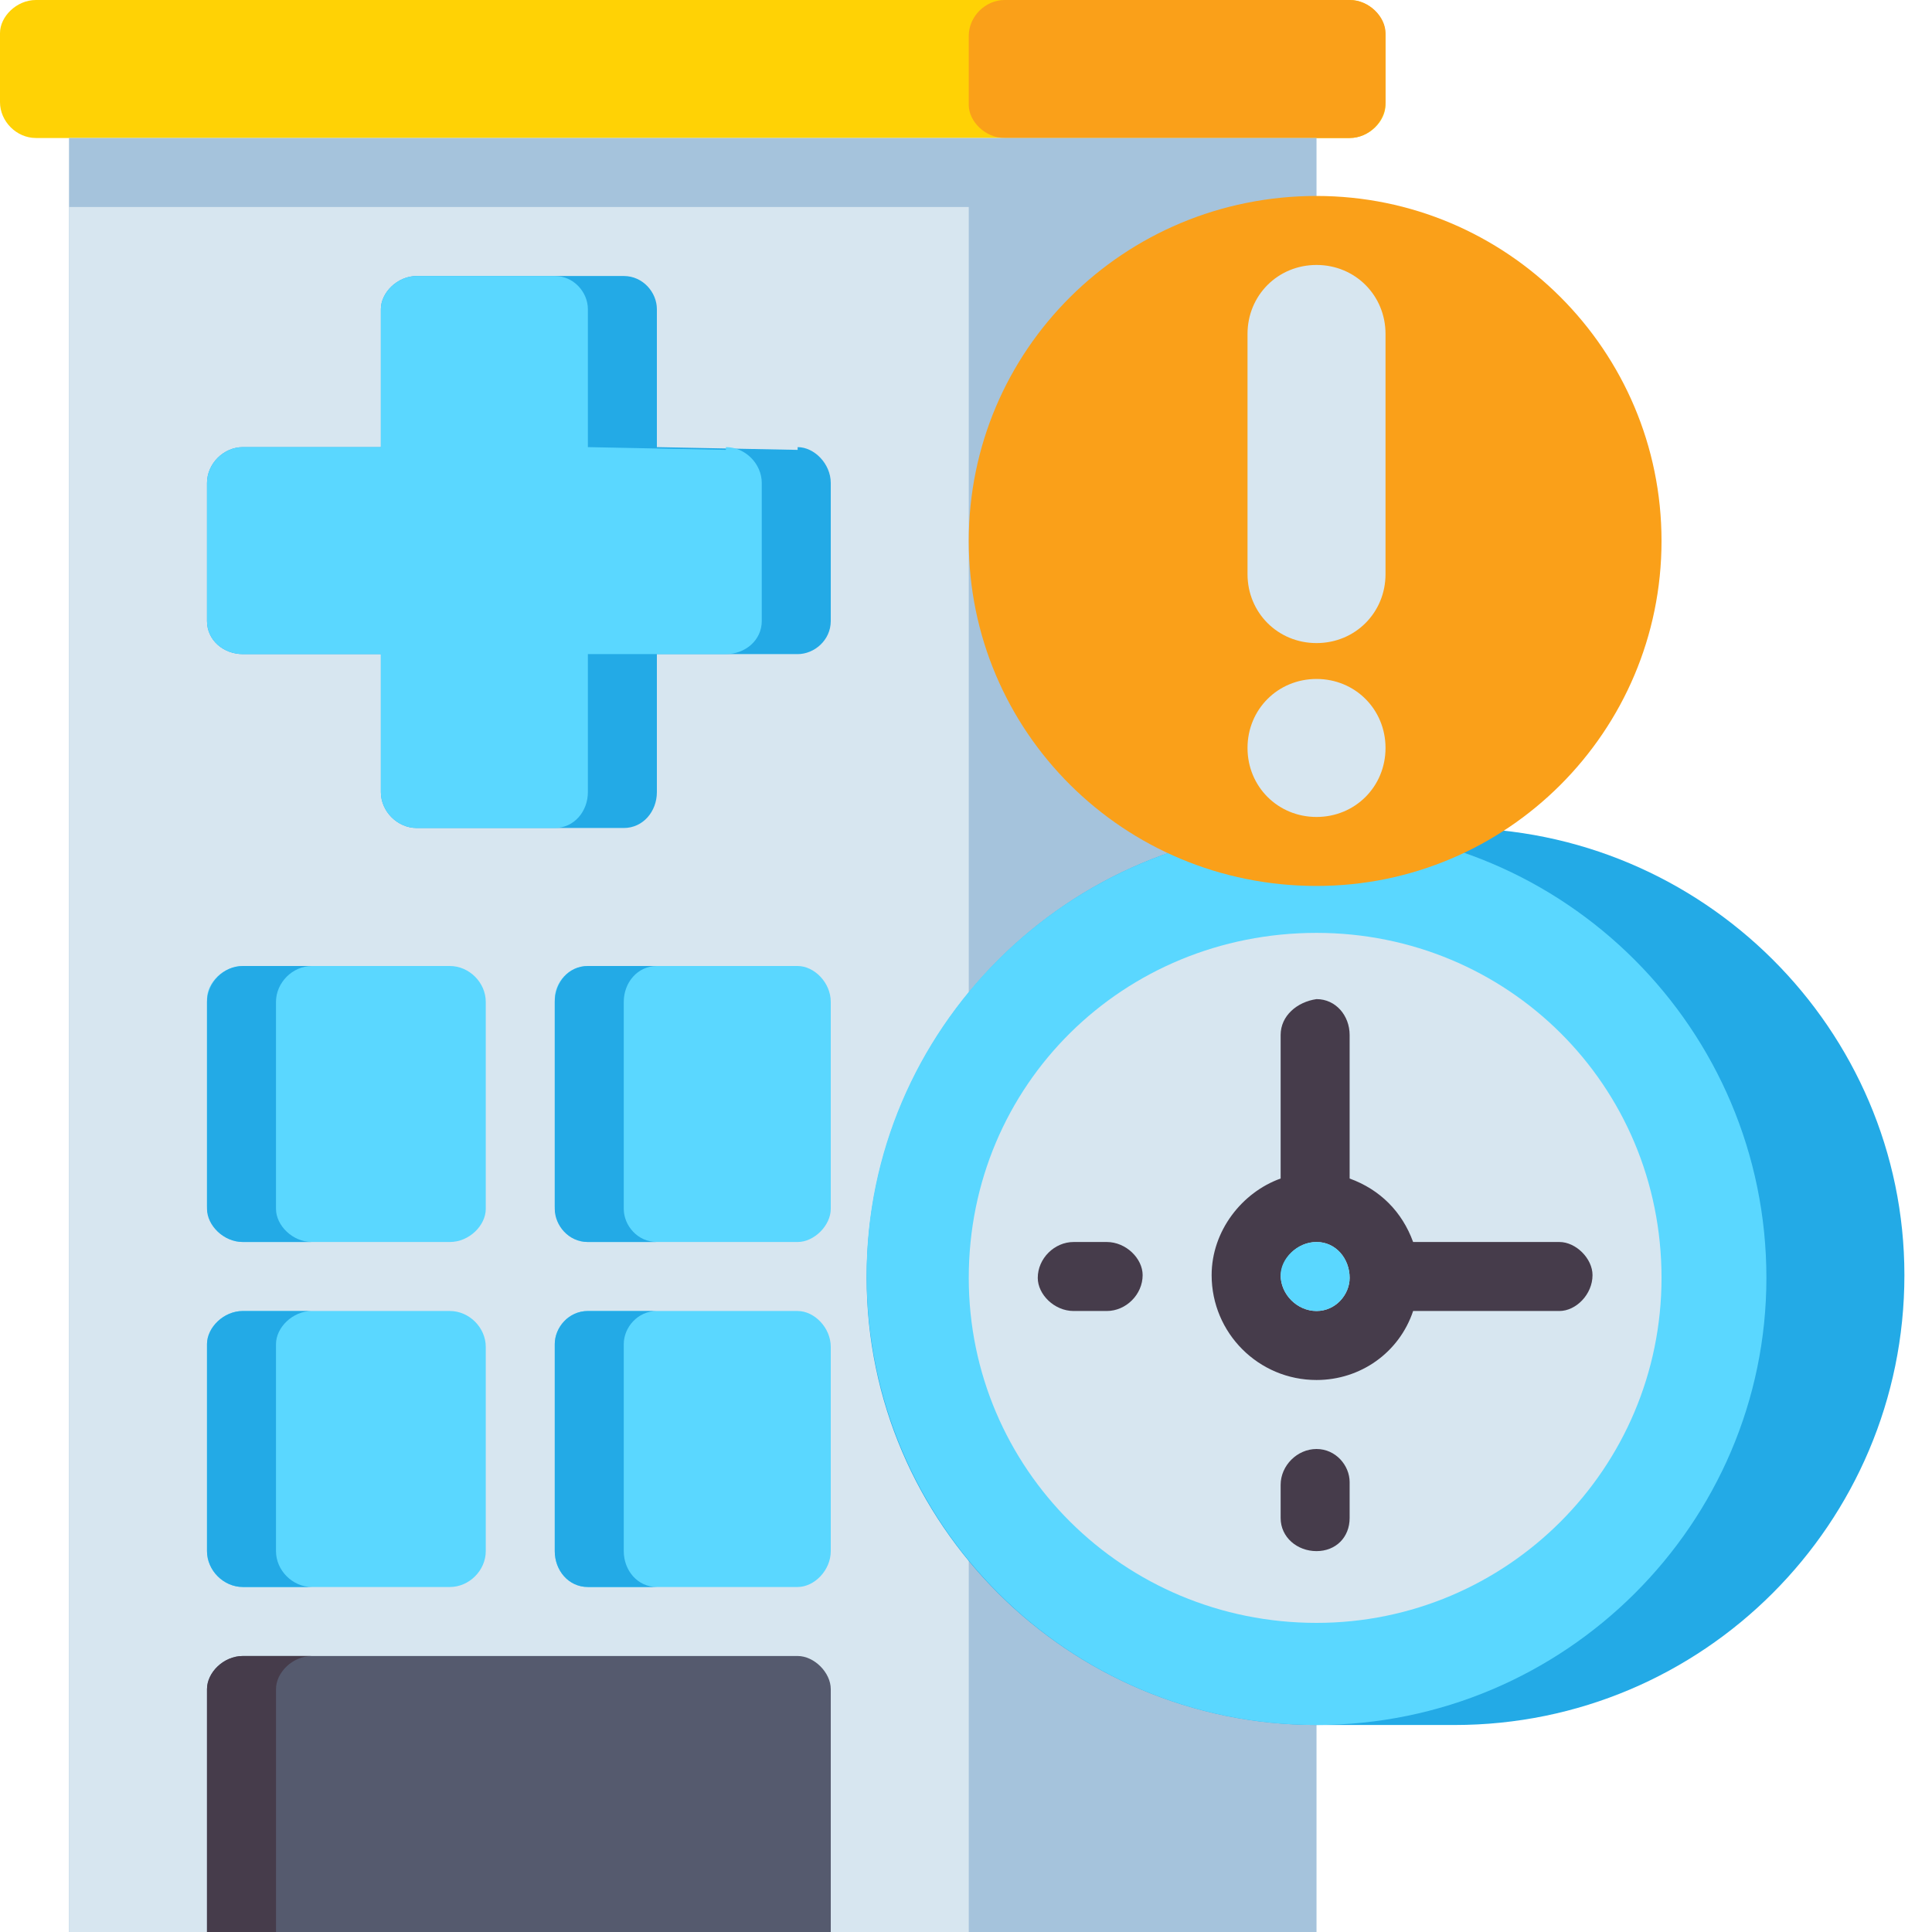 <svg version="1.2" xmlns="http://www.w3.org/2000/svg" viewBox="0 0 70 70" width="70" height="70"><style>.a{fill:#ffd205}.b{fill:#faa019}.c{fill:#a5c3dc}.d{fill:#d7e6f0}.e{fill:#555a6e}.f{fill:#463c4b}.g{fill:#5ad7ff}.h{fill:#23aae6}</style><path class="a" d="m48.9 5h-47.6c-0.7 0-1.3-0.6-1.3-1.3v-2.5c0-0.6 0.6-1.2 1.3-1.2h47.6c0.7 0 1.3 0.6 1.3 1.3v2.5c0 0.6-0.6 1.2-1.3 1.2z"/><path class="b" d="m36.4 5h12.5c0.7 0 1.3-0.6 1.3-1.3v-2.5c0-0.6-0.6-1.2-1.3-1.2h-12.5c-0.7 0-1.3 0.6-1.3 1.3v2.5c0 0.6 0.6 1.2 1.3 1.2z"/><path fill-rule="evenodd" class="c" d="m47.7 5v65h-45.2v-65z"/><path fill-rule="evenodd" class="d" d="m35.1 7.5v62.5h-32.6v-62.5z"/><path class="e" d="m28.9 60h-20.1c-0.7 0-1.3 0.6-1.3 1.2v8.8h22.6v-8.8c0-0.6-0.6-1.2-1.2-1.2z"/><path class="f" d="m11.3 60h-2.5c-0.7 0-1.3 0.6-1.3 1.2v8.8h2.5v-8.8c0-0.6 0.6-1.2 1.3-1.2z"/><path class="g" d="m16.3 57.5h-7.5c-0.7 0-1.3-0.6-1.3-1.3v-7.5c0-0.6 0.6-1.2 1.3-1.2h7.5c0.7 0 1.3 0.6 1.3 1.3v7.4c0 0.7-0.6 1.3-1.3 1.3z"/><path class="h" d="m10 56.2v-7.5c0-0.6 0.6-1.2 1.3-1.2h-2.5c-0.7 0-1.3 0.6-1.3 1.2v7.5c0 0.7 0.6 1.3 1.3 1.3h2.5c-0.7 0-1.3-0.6-1.3-1.3z"/><path class="g" d="m28.9 57.5h-7.6c-0.7 0-1.2-0.6-1.2-1.3v-7.5c0-0.6 0.5-1.2 1.2-1.2h7.6c0.6 0 1.2 0.6 1.2 1.3v7.4c0 0.7-0.6 1.3-1.2 1.3z"/><path class="h" d="m22.6 56.2v-7.5c0-0.6 0.5-1.2 1.2-1.2h-2.5c-0.7 0-1.2 0.6-1.2 1.2v7.5c0 0.7 0.5 1.3 1.2 1.3h2.5c-0.7 0-1.2-0.6-1.2-1.3z"/><path class="g" d="m16.3 45h-7.5c-0.7 0-1.3-0.6-1.3-1.3v-7.5c0-0.6 0.6-1.2 1.3-1.2h7.5c0.7 0 1.3 0.6 1.3 1.3v7.5c0 0.6-0.6 1.2-1.3 1.2z"/><path class="h" d="m10 43.8v-7.5c0-0.7 0.6-1.3 1.3-1.3h-2.5c-0.7 0-1.3 0.6-1.3 1.3v7.5c0 0.6 0.6 1.2 1.3 1.2h2.5c-0.7 0-1.3-0.6-1.3-1.2z"/><path class="g" d="m28.9 45h-7.6c-0.7 0-1.2-0.6-1.2-1.3v-7.5c0-0.6 0.5-1.2 1.2-1.2h7.6c0.6 0 1.2 0.6 1.2 1.3v7.5c0 0.6-0.6 1.2-1.2 1.2z"/><path class="h" d="m22.6 43.8v-7.5c0-0.7 0.5-1.3 1.2-1.3h-2.5c-0.7 0-1.2 0.6-1.2 1.3v7.5c0 0.6 0.5 1.2 1.2 1.2h2.5c-0.7 0-1.2-0.6-1.2-1.2z"/><path class="h" d="m28.9 16.3l-5.1-0.1v-5c0-0.6-0.5-1.2-1.2-1.2h-7.5c-0.7 0-1.3 0.6-1.3 1.2v5h-5c-0.7 0-1.3 0.6-1.3 1.3v5c0 0.7 0.6 1.2 1.3 1.2h5v5c0 0.7 0.6 1.3 1.3 1.3h7.5c0.7 0 1.2-0.6 1.2-1.3v-5h5.1c0.6 0 1.2-0.5 1.2-1.2v-5c0-0.7-0.6-1.3-1.2-1.3z"/><path class="g" d="m26.3 16.3l-5-0.1v-5c0-0.6-0.5-1.2-1.2-1.2h-5c-0.7 0-1.3 0.6-1.3 1.2v5h-5c-0.7 0-1.3 0.6-1.3 1.3v5c0 0.7 0.6 1.2 1.3 1.2h5v5c0 0.7 0.6 1.3 1.3 1.3h5c0.7 0 1.2-0.6 1.2-1.3v-5h5c0.7 0 1.3-0.5 1.3-1.2v-5c0-0.7-0.6-1.3-1.3-1.3z"/><path class="h" d="m52.7 30h-5c-9 0-16.3 7.3-16.3 16.3 0 8.9 7.3 16.2 16.3 16.2h5c9 0 16.3-7.3 16.3-16.3 0-8.9-7.3-16.2-16.3-16.2z"/><path fill-rule="evenodd" class="g" d="m47.7 62.5c-9 0-16.3-7.3-16.3-16.3 0-8.9 7.3-16.2 16.3-16.2 9 0 16.3 7.3 16.3 16.3 0 8.9-7.3 16.2-16.3 16.2z"/><path fill-rule="evenodd" class="d" d="m47.7 58.8c-7 0-12.6-5.6-12.6-12.5 0-7 5.6-12.5 12.6-12.5 6.9 0 12.5 5.5 12.5 12.5 0 6.9-5.6 12.5-12.5 12.5z"/><path class="f" d="m56.5 45h-5.3c-0.4-1.1-1.2-1.9-2.3-2.3v-5.2c0-0.7-0.5-1.3-1.2-1.3-0.7 0.1-1.3 0.6-1.3 1.3v5.2c-1.4 0.5-2.5 1.9-2.5 3.5 0 2.1 1.7 3.8 3.8 3.8 1.6 0 3-1 3.5-2.5h5.3c0.6 0 1.2-0.6 1.2-1.3 0-0.6-0.6-1.2-1.2-1.2zm-10.1 1.3c0-0.7 0.6-1.3 1.3-1.3 0.7 0 1.2 0.6 1.2 1.3 0 0.6-0.5 1.2-1.2 1.2-0.7 0-1.3-0.6-1.3-1.3z"/><path fill-rule="evenodd" class="g" d="m47.7 47.5c-0.7 0-1.3-0.6-1.3-1.3 0-0.6 0.6-1.2 1.3-1.2 0.7 0 1.2 0.6 1.2 1.3 0 0.6-0.5 1.2-1.2 1.2z"/><path class="f" d="m47.7 52.5c-0.7 0-1.3 0.6-1.3 1.3v1.2c0 0.7 0.6 1.2 1.3 1.2 0.7 0 1.2-0.5 1.2-1.2v-1.3c0-0.6-0.5-1.2-1.2-1.2z"/><path class="f" d="m40.1 45h-1.2c-0.7 0-1.3 0.6-1.3 1.3 0 0.6 0.6 1.2 1.3 1.2h1.2c0.7 0 1.3-0.6 1.3-1.3 0-0.6-0.6-1.2-1.3-1.2z"/><path fill-rule="evenodd" class="b" d="m47.7 32.1c-7 0-12.6-5.6-12.6-12.5 0-6.9 5.6-12.5 12.6-12.5 6.9 0 12.5 5.6 12.5 12.5 0 6.9-5.6 12.5-12.5 12.5z"/><path class="d" d="m47.7 23.3c-1.4 0-2.5-1.1-2.5-2.5v-8.7c0-1.4 1.1-2.5 2.5-2.5 1.4 0 2.5 1.1 2.5 2.5v8.7c0 1.4-1.1 2.5-2.5 2.5z"/><path fill-rule="evenodd" class="d" d="m47.7 29.6c-1.4 0-2.5-1.1-2.5-2.5 0-1.4 1.1-2.5 2.5-2.5 1.4 0 2.5 1.1 2.5 2.5 0 1.4-1.1 2.5-2.5 2.5z"/></svg>